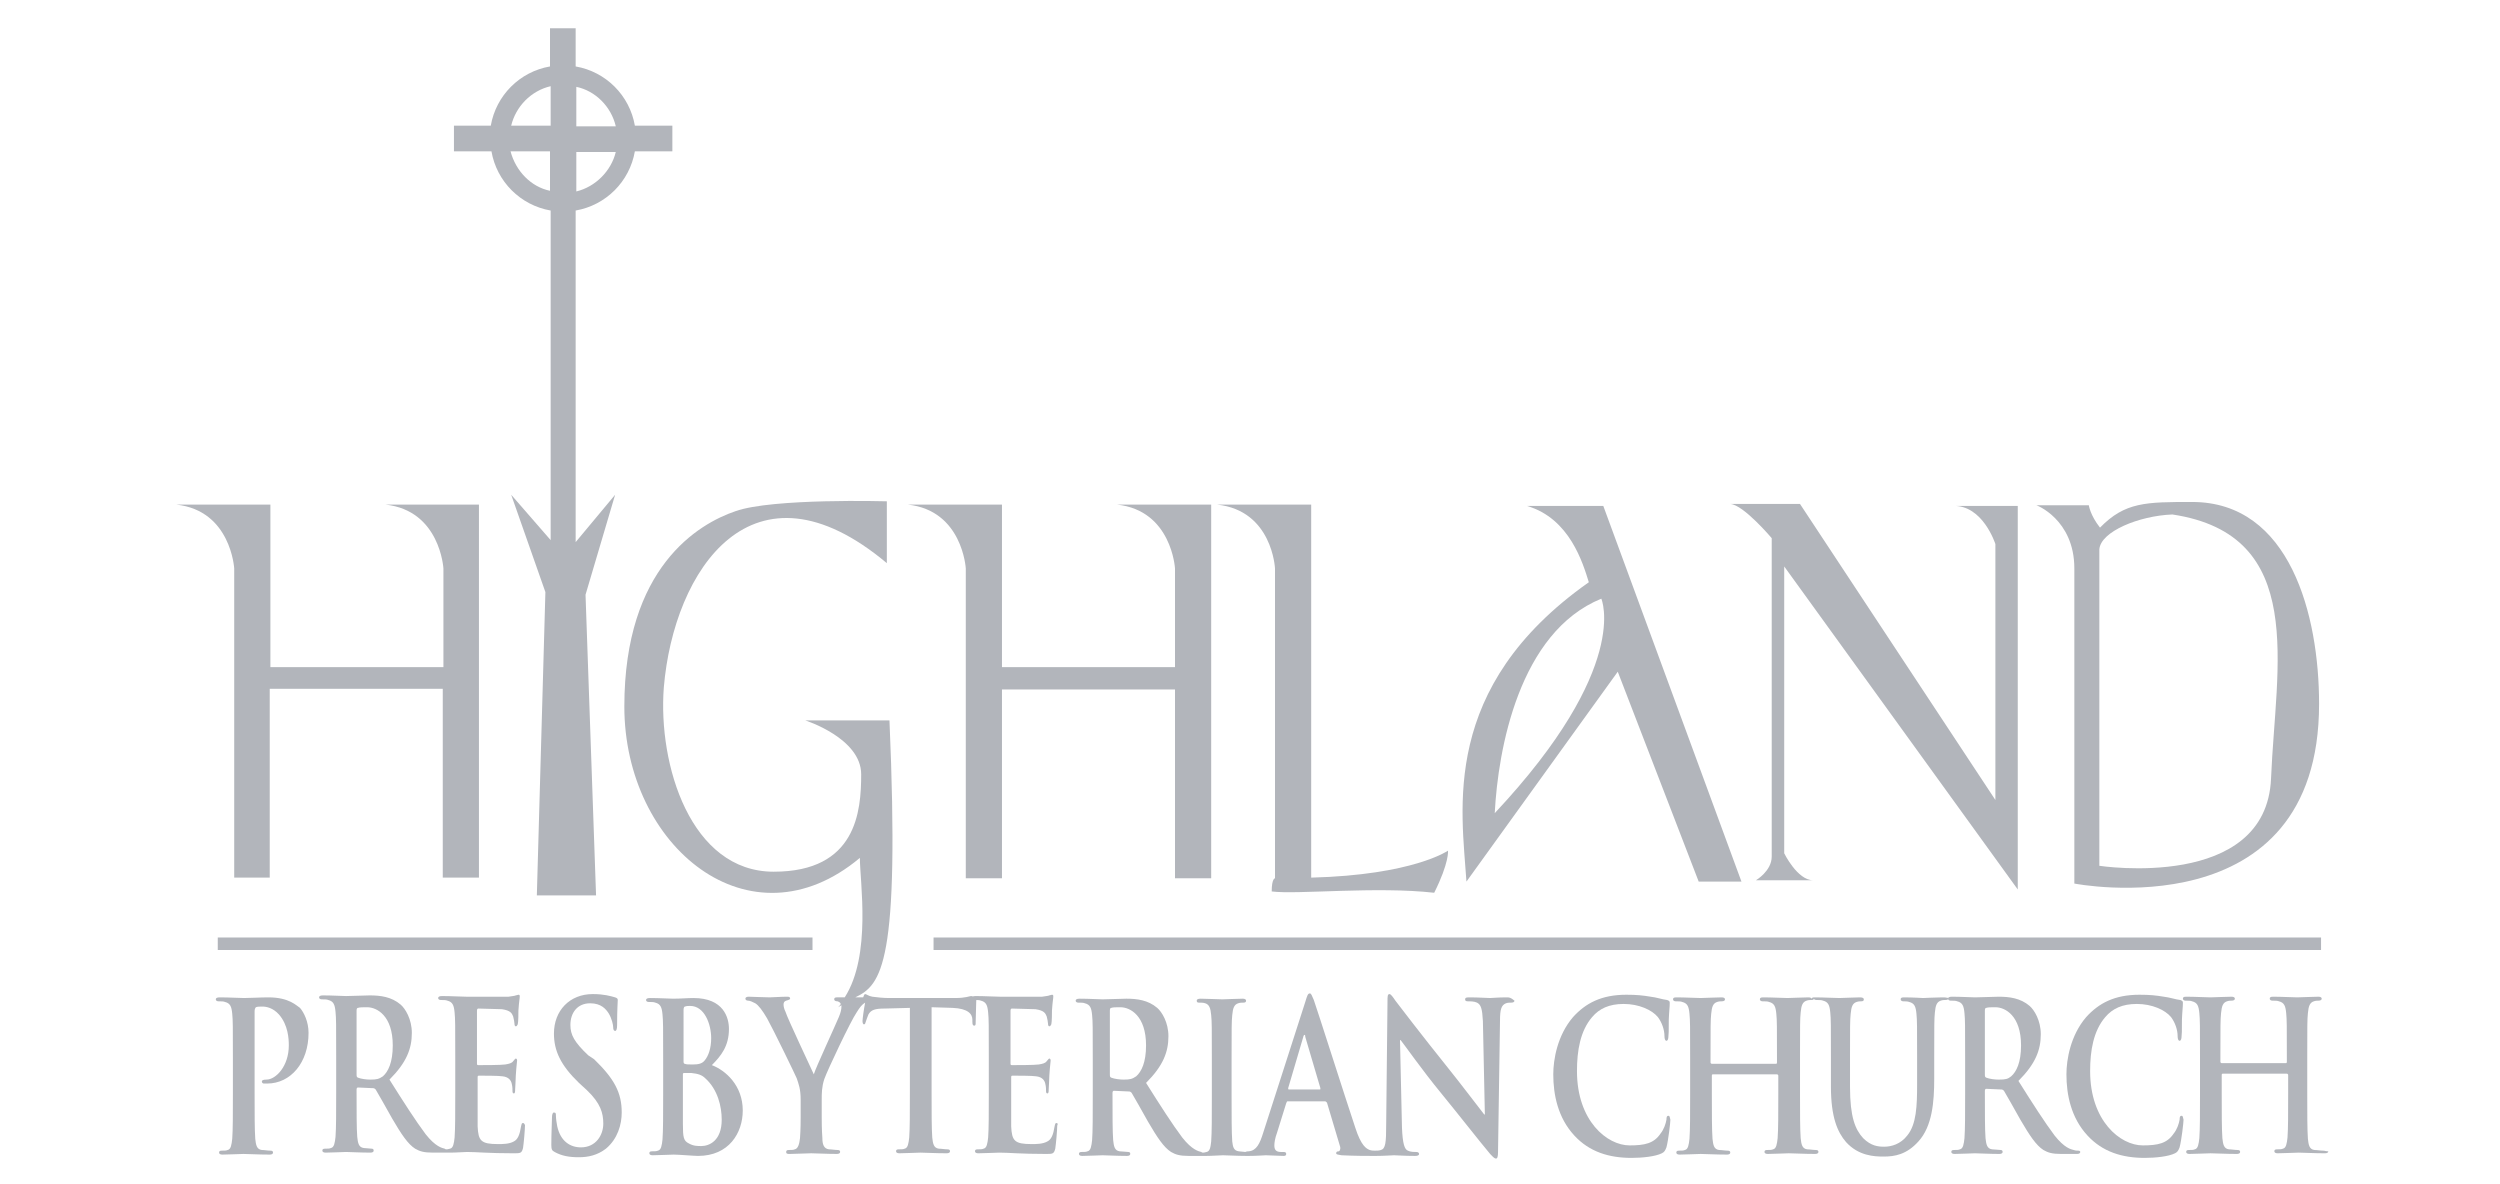 <?xml version="1.0" encoding="utf-8"?>
<!-- Generator: Adobe Illustrator 24.0.2, SVG Export Plug-In . SVG Version: 6.00 Build 0)  -->
<svg version="1.1" id="Layer_1" xmlns="http://www.w3.org/2000/svg" xmlns:xlink="http://www.w3.org/1999/xlink" x="0px" y="0px"
	 viewBox="0 0 380 180" style="enable-background:new 0 0 380 180;" xml:space="preserve">
<style type="text/css">
	.st0{fill:#B2B5BB;}
</style>
<g>
	<path class="st0" d="M40.8,151.6c-1.2,0-2.7,0.1-3.7,0.1c-0.7,0-2.3-0.1-3.7-0.1c-0.4,0-0.6,0.1-0.6,0.3c0,0.2,0.2,0.3,0.4,0.3
		c0.4,0,0.8,0,1,0.1c0.8,0.2,1,0.7,1.1,1.8c0.1,1,0.1,1.9,0.1,6.7v5.6c0,2.9,0,5.4-0.1,6.7c-0.1,0.9-0.2,1.6-0.7,1.7
		c-0.2,0.1-0.5,0.1-0.9,0.1c-0.3,0-0.4,0.1-0.4,0.3c0,0.2,0.2,0.3,0.5,0.3c1,0,2.6-0.1,3.2-0.1c0.7,0,2.3,0.1,4,0.1
		c0.3,0,0.5-0.1,0.5-0.3c0-0.2-0.1-0.3-0.4-0.3c-0.4,0-0.9-0.1-1.3-0.1c-0.8-0.1-0.9-0.8-1-1.7c-0.1-1.4-0.1-3.9-0.1-6.8v-12.6
		c0-0.3,0.1-0.5,0.2-0.6c0.2-0.1,0.6-0.1,1-0.1c0.6,0,1.6,0.2,2.5,1.2c1.4,1.6,1.5,3.7,1.5,4.7c0,3.2-2,5.2-3.4,5.2
		c-0.5,0-0.7,0.1-0.7,0.3c0,0.2,0.2,0.3,0.3,0.3c0.1,0,0.4,0,0.5,0c3.6,0,6.3-3.2,6.3-7.7c0-1.7-0.7-3.1-1.3-3.8
		C45.1,152.9,44,151.6,40.8,151.6z"/>
	<path class="st0" d="M79.5,170.7c-0.2,0-0.2,0.1-0.3,0.5c-0.2,1.3-0.5,2-1.1,2.3c-0.7,0.4-1.7,0.4-2.4,0.4c-2.6,0-3-0.5-3.1-2.7
		c0-0.9,0-3.8,0-4.9v-2.5c0-0.2,0-0.3,0.2-0.3c0.6,0,3.1,0,3.6,0.1c0.9,0.1,1.3,0.6,1.4,1.2c0.1,0.4,0.1,0.8,0.1,1.1
		c0,0.2,0.1,0.3,0.2,0.3c0.2,0,0.2-0.3,0.2-0.6c0-0.2,0.1-1.5,0.1-2.1c0.1-1.6,0.2-2.1,0.2-2.3c0-0.2-0.1-0.3-0.2-0.3
		c-0.1,0-0.2,0.2-0.4,0.4c-0.2,0.3-0.6,0.4-1.2,0.5c-0.6,0.1-3.5,0.1-4.1,0.1c-0.2,0-0.2-0.1-0.2-0.3v-8c0-0.2,0.1-0.3,0.2-0.3
		c0.5,0,3.2,0.1,3.6,0.1c1.3,0.2,1.5,0.6,1.7,1.1c0.1,0.4,0.2,0.9,0.2,1.1c0,0.3,0.1,0.4,0.2,0.4c0.2,0,0.2-0.2,0.3-0.3
		c0.1-0.4,0.1-1.8,0.1-2.1c0.1-1.5,0.2-1.8,0.2-2.1c0-0.2,0-0.3-0.2-0.3c-0.1,0-0.3,0.1-0.4,0.1c-0.2,0.1-0.6,0.1-1.1,0.2
		c-0.5,0-5.6,0-6.4,0c-0.7,0-2.3-0.1-3.7-0.1c-0.4,0-0.6,0.1-0.6,0.3c0,0.2,0.2,0.3,0.4,0.3c0.4,0,0.8,0,1,0.1
		c0.8,0.2,1,0.7,1.1,1.8c0.1,1,0.1,1.9,0.1,6.7v5.6c0,2.9,0,5.4-0.1,6.7c-0.1,0.9-0.2,1.6-0.7,1.7c-0.1,0-0.3,0.1-0.5,0.1
		c-0.1,0-0.2,0-0.3-0.1c-0.4-0.1-1.4-0.3-2.9-2.2c-1.5-2-3.3-4.8-5.5-8.3c2.6-2.6,3.4-4.7,3.4-7.1c0-2.1-1-3.7-1.7-4.3
		c-1.4-1.2-3.1-1.4-4.7-1.4c-0.8,0-2.7,0.1-3.6,0.1c-0.5,0-2.1-0.1-3.5-0.1c-0.4,0-0.6,0.1-0.6,0.3c0,0.2,0.2,0.3,0.4,0.3
		c0.4,0,0.8,0,1,0.1c0.8,0.2,1,0.7,1.1,1.8c0.1,1,0.1,1.9,0.1,6.7v5.6c0,2.9,0,5.4-0.1,6.7c-0.1,0.9-0.2,1.6-0.7,1.7
		c-0.2,0.1-0.5,0.1-0.9,0.1c-0.3,0-0.4,0.1-0.4,0.3c0,0.2,0.2,0.3,0.5,0.3c1,0,2.6-0.1,3.1-0.1c0.4,0,2.3,0.1,3.7,0.1
		c0.3,0,0.5-0.1,0.5-0.3c0-0.2-0.1-0.3-0.3-0.3c-0.3,0-0.9-0.1-1.2-0.1c-0.8-0.1-0.9-0.8-1-1.7c-0.1-1.3-0.1-3.8-0.1-6.8v-0.4
		c0-0.2,0.1-0.3,0.2-0.3l2.2,0.1c0.2,0,0.3,0,0.5,0.2c0.3,0.5,1.5,2.6,2.5,4.4c1.4,2.4,2.4,3.9,3.5,4.6c0.7,0.4,1.3,0.6,2.7,0.6h2.4
		c0.1,0,0.1,0,0.2,0c1,0,2.1-0.1,2.6-0.1c1.5,0,3.2,0.2,7.1,0.2c1,0,1.2,0,1.4-0.8c0.1-0.6,0.3-2.8,0.3-3.5
		C79.7,170.9,79.7,170.7,79.5,170.7z M56.3,164.1c-0.6,0-1.4-0.1-1.9-0.3c-0.2-0.1-0.2-0.2-0.2-0.6v-9.6c0-0.3,0.1-0.4,0.2-0.4
		c0.3-0.1,0.7-0.1,1.4-0.1c1.5,0,3.9,1.3,3.9,5.8c0,2.6-0.7,4-1.5,4.7C57.6,164,57.3,164.1,56.3,164.1z"/>
	<path class="st0" d="M89.4,160.4c-2.1-2-2.7-3.1-2.7-4.6c0-1.9,1.1-3.3,3-3.3c1.7,0,2.4,0.9,2.8,1.5c0.5,0.8,0.7,1.8,0.7,2.1
		c0,0.4,0.1,0.6,0.3,0.6c0.2,0,0.3-0.3,0.3-0.9c0-2.5,0.1-3.4,0.1-3.8c0-0.2-0.1-0.3-0.4-0.4c-0.7-0.2-1.7-0.5-3.4-0.5
		c-3.5,0-5.9,2.5-5.9,6c0,2.6,1,4.8,3.8,7.5l1.2,1.1c2.1,2,2.5,3.5,2.5,5.1c0,1.7-1.1,3.6-3.4,3.6c-1.6,0-3.1-0.9-3.6-3.2
		c-0.1-0.5-0.2-1.2-0.2-1.6c0-0.3,0-0.5-0.3-0.5c-0.2,0-0.3,0.3-0.3,0.8c0,0.5-0.1,2.4-0.1,4.1c0,0.7,0.1,0.9,0.5,1.1
		c1.1,0.6,2.2,0.8,3.7,0.8c1.4,0,2.8-0.3,4.1-1.3c1.8-1.5,2.4-3.7,2.4-5.5c0-3-1.1-5.1-4.2-8.1L89.4,160.4z"/>
	<path class="st0" d="M108.2,161.9c1.4-1.4,2.6-2.9,2.6-5.5c0-1.7-0.8-4.7-5.4-4.7c-0.9,0-1.9,0.1-3.1,0.1c-0.5,0-2.1-0.1-3.5-0.1
		c-0.4,0-0.6,0.1-0.6,0.3c0,0.2,0.2,0.3,0.4,0.3c0.4,0,0.8,0,1,0.1c0.8,0.2,1,0.7,1.1,1.8c0.1,1,0.1,1.9,0.1,6.7v5.6
		c0,2.9,0,5.4-0.1,6.7c-0.1,0.9-0.2,1.6-0.7,1.7c-0.2,0.1-0.5,0.1-0.9,0.1c-0.3,0-0.4,0.1-0.4,0.3c0,0.2,0.2,0.3,0.5,0.3
		c1,0,2.6-0.1,3.2-0.1c0.8,0,3.1,0.2,3.7,0.2c4.7,0,6.8-3.5,6.8-6.9C112.9,165,110.3,162.7,108.2,161.9z M103.9,153.5
		c0-0.3,0.1-0.5,0.2-0.5c0.3-0.1,0.5-0.1,0.8-0.1c2.2,0,3.2,2.8,3.2,4.9c0,1.5-0.4,2.7-1,3.4c-0.4,0.5-1,0.6-1.8,0.6
		c-0.6,0-1,0-1.2-0.1c-0.1,0-0.2-0.1-0.2-0.3V153.5z M106.6,174.2c-0.6,0-1.2,0-1.9-0.4c-0.8-0.4-0.9-0.9-0.9-3v-7.5
		c0-0.2,0.1-0.2,0.2-0.2c0.4,0,0.6,0,1.1,0c1,0.1,1.6,0.3,2.1,0.8c1.9,1.7,2.5,4.3,2.5,6.3C109.7,173.4,107.8,174.2,106.6,174.2z"/>
	<path class="st0" d="M147.6,151.4c-0.2,0-0.8,0.3-2.4,0.3h-10.1c-0.8,0-1.8-0.1-2.5-0.2c-0.6-0.1-0.9-0.4-1.1-0.4
		c-0.1,0-0.2,0.2-0.3,0.5c-0.4,0-0.9,0-1.2,0c4-1.9,6.8-5.1,5.2-42.1c-3.4,0-12.8,0-12.8,0s8.5,2.7,8.5,8.2
		c0,5.6-0.7,14.8-13.3,14.8c-12.6,0-17.6-16.2-16.7-28c1.5-17.9,13.5-36,33.9-18.9v-9.4c0,0-17.4-0.5-23,1.5
		c-5.6,1.9-16.9,8.5-16.9,29.7c0,21.3,19.1,37,35.8,23c0,3.6,1.8,14.8-2.3,21.2c-0.4,0-0.8,0-1.2,0c-0.3,0-0.4,0.1-0.4,0.3
		c0,0.2,0.2,0.3,0.5,0.3c0.3,0.1,0.4,0.2,0.5,0.4c-0.1,0.2-0.3,0.4-0.4,0.5c0.2-0.1,0.3-0.2,0.5-0.3c0,0.1,0,0.1,0,0.2
		c0,0.4-0.1,0.9-0.4,1.6c-0.4,1-3.6,7.9-3.8,8.7c-0.4-0.9-4-8.5-4.3-9.5c-0.2-0.4-0.3-0.8-0.3-1.1s0.1-0.5,0.4-0.6
		c0.4-0.1,0.6-0.2,0.6-0.3c0-0.2-0.1-0.3-0.4-0.3c-1.1,0-2.2,0.1-2.7,0.1c-0.8,0-2.8-0.1-3.2-0.1c-0.3,0-0.5,0.1-0.5,0.3
		c0,0.2,0.2,0.3,0.4,0.3c0.3,0,0.7,0.2,1.1,0.4c0.5,0.3,1.1,1.1,1.8,2.3c0.9,1.6,4.3,8.6,4.5,9.1c0.3,0.9,0.6,1.6,0.6,3.3v2.6
		c0,0.5,0,1.8-0.1,3.2c-0.1,0.9-0.3,1.6-0.8,1.7c-0.2,0.1-0.5,0.1-0.9,0.1c-0.3,0-0.4,0.1-0.4,0.3c0,0.3,0.2,0.3,0.6,0.3
		c0.9,0,2.5-0.1,3.2-0.1c0.7,0,2.3,0.1,3.9,0.1c0.3,0,0.5-0.1,0.5-0.3c0-0.2-0.1-0.3-0.4-0.3c-0.4,0-0.9-0.1-1.3-0.1
		c-0.8-0.1-1-0.8-1-1.7c-0.1-1.3-0.1-2.7-0.1-3.2v-2.6c0-1,0-2,0.4-3.2c0.5-1.4,4-8.8,4.9-10.1c0.5-0.8,0.8-1.2,1.3-1.5
		c-0.2,1-0.4,2.5-0.4,2.8c0,0.3,0.1,0.5,0.2,0.5c0.2,0,0.2-0.1,0.3-0.4s0.2-0.6,0.4-1.1c0.4-0.7,1-0.9,2.5-0.9l3.8-0.1v13
		c0,2.9,0,5.4-0.1,6.7c-0.1,0.9-0.2,1.6-0.7,1.7c-0.2,0.1-0.5,0.1-0.9,0.1c-0.3,0-0.4,0.1-0.4,0.3c0,0.2,0.2,0.3,0.5,0.3
		c1,0,2.6-0.1,3.2-0.1c0.7,0,2.3,0.1,4,0.1c0.3,0,0.5-0.1,0.5-0.3c0-0.2-0.1-0.3-0.4-0.3c-0.4,0-0.9-0.1-1.3-0.1
		c-0.8-0.1-0.9-0.8-1-1.7c-0.1-1.4-0.1-3.9-0.1-6.8v-13l3.2,0.1c2.3,0.1,3,0.9,3,1.8l0,0.3c0,0.5,0.1,0.6,0.3,0.6
		c0.2,0,0.2-0.2,0.2-0.5c0-0.8,0.1-3,0.1-3.7C147.8,151.5,147.8,151.4,147.6,151.4z"/>
	<path class="st0" d="M160.6,170.7c-0.2,0-0.2,0.1-0.3,0.5c-0.2,1.3-0.5,2-1.1,2.3c-0.7,0.4-1.7,0.4-2.4,0.4c-2.6,0-3-0.5-3.1-2.7
		c0-0.9,0-3.8,0-4.9v-2.5c0-0.2,0-0.3,0.2-0.3c0.6,0,3.1,0,3.6,0.1c0.9,0.1,1.3,0.6,1.4,1.2c0.1,0.4,0.1,0.8,0.1,1.1
		c0,0.2,0.1,0.3,0.2,0.3c0.2,0,0.2-0.3,0.2-0.6c0-0.2,0.1-1.5,0.1-2.1c0.1-1.6,0.2-2.1,0.2-2.3c0-0.2-0.1-0.3-0.2-0.3
		c-0.1,0-0.2,0.2-0.4,0.4c-0.2,0.3-0.6,0.4-1.2,0.5c-0.6,0.1-3.5,0.1-4.1,0.1c-0.2,0-0.2-0.1-0.2-0.3v-8c0-0.2,0.1-0.3,0.2-0.3
		c0.5,0,3.2,0.1,3.6,0.1c1.3,0.2,1.5,0.6,1.7,1.1c0.1,0.4,0.2,0.9,0.2,1.1c0,0.3,0.1,0.4,0.2,0.4c0.2,0,0.2-0.2,0.3-0.3
		c0.1-0.4,0.1-1.8,0.1-2.1c0.1-1.5,0.2-1.8,0.2-2.1c0-0.2,0-0.3-0.2-0.3c-0.1,0-0.3,0.1-0.4,0.1c-0.2,0.1-0.6,0.1-1.1,0.2
		c-0.5,0-5.6,0-6.4,0c-0.7,0-2.3-0.1-3.7-0.1c-0.4,0-0.6,0.1-0.6,0.3c0,0.2,0.2,0.3,0.4,0.3c0.4,0,0.8,0,1,0.1
		c0.8,0.2,1,0.7,1.1,1.8c0.1,1,0.1,1.9,0.1,6.7v5.6c0,2.9,0,5.4-0.1,6.7c-0.1,0.9-0.2,1.6-0.7,1.7c-0.2,0.1-0.5,0.1-0.9,0.1
		c-0.3,0-0.4,0.1-0.4,0.3c0,0.2,0.2,0.3,0.5,0.3c1,0,2.6-0.1,3.2-0.1c1.5,0,3.2,0.2,7.1,0.2c1,0,1.2,0,1.4-0.8
		c0.1-0.6,0.3-2.8,0.3-3.5C160.8,170.9,160.8,170.7,160.6,170.7z"/>
	<path class="st0" d="M229,151.6c-1.3,0-2.2,0.1-2.5,0.1c-0.5,0-1.8-0.1-3.1-0.1c-0.4,0-0.7,0-0.7,0.3c0,0.2,0.1,0.3,0.4,0.3
		c0.4,0,1,0,1.4,0.2c0.6,0.3,0.8,0.9,0.9,2.8l0.3,14.2h-0.1c-0.4-0.5-3.9-5.1-5.6-7.2c-3.7-4.6-7.6-9.7-7.9-10.1
		c-0.4-0.6-0.7-1-0.9-1c-0.3,0-0.3,0.4-0.3,1.1l-0.2,18.7c0,2.8-0.1,3.7-0.8,3.9c-0.3,0.1-0.6,0.1-0.9,0.1c-0.2,0-0.5,0-0.8-0.1
		c-0.5-0.2-1.3-0.6-2.2-3.4c-1.6-4.8-5.7-17.7-6.3-19.4c-0.3-0.7-0.4-1-0.6-1c-0.3,0-0.4,0.3-0.7,1.3l-6.4,19.9
		c-0.5,1.6-1,2.7-2.2,2.8c-0.1,0-0.3,0-0.5,0.1c-0.3,0-0.7-0.1-1-0.1c-0.8-0.1-0.9-0.7-1-1.5c-0.1-1.4-0.1-3.9-0.1-6.9v-5.6
		c0-4.8,0-5.7,0.1-6.7c0.1-1.1,0.3-1.6,0.9-1.8c0.3-0.1,0.5-0.1,0.8-0.1s0.4-0.1,0.4-0.3c0-0.2-0.2-0.3-0.5-0.3
		c-1,0-2.5,0.1-3.1,0.1c-0.7,0-2.3-0.1-3.3-0.1c-0.4,0-0.6,0.1-0.6,0.3c0,0.3,0.2,0.3,0.4,0.3c0.3,0,0.6,0,0.9,0.1
		c0.6,0.2,0.8,0.7,0.9,1.8c0.1,1,0.1,1.9,0.1,6.7v5.6c0,3.1,0,5.6-0.1,6.9c-0.1,0.9-0.2,1.5-0.7,1.6c-0.1,0-0.3,0.1-0.5,0.1
		c-0.1,0-0.2,0-0.3-0.1c-0.4-0.1-1.4-0.3-2.9-2.2c-1.5-2-3.3-4.8-5.5-8.3c2.6-2.6,3.4-4.7,3.4-7.1c0-2.1-1-3.7-1.7-4.3
		c-1.4-1.2-3.1-1.4-4.7-1.4c-0.8,0-2.7,0.1-3.6,0.1c-0.5,0-2.1-0.1-3.5-0.1c-0.4,0-0.6,0.1-0.6,0.3c0,0.2,0.2,0.3,0.4,0.3
		c0.4,0,0.8,0,1,0.1c0.8,0.2,1,0.7,1.1,1.8c0.1,1,0.1,1.9,0.1,6.7v5.6c0,2.9,0,5.4-0.1,6.7c-0.1,0.9-0.2,1.6-0.7,1.7
		c-0.2,0.1-0.5,0.1-0.9,0.1c-0.3,0-0.4,0.1-0.4,0.3c0,0.2,0.2,0.3,0.5,0.3c1,0,2.6-0.1,3.1-0.1c0.4,0,2.3,0.1,3.7,0.1
		c0.3,0,0.5-0.1,0.5-0.3c0-0.2-0.1-0.3-0.3-0.3c-0.3,0-0.9-0.1-1.3-0.1c-0.8-0.1-0.9-0.8-1-1.7c-0.1-1.3-0.1-3.8-0.1-6.8v-0.4
		c0-0.2,0.1-0.3,0.2-0.3l2.2,0.1c0.2,0,0.3,0,0.5,0.2c0.3,0.5,1.5,2.6,2.5,4.4c1.4,2.4,2.4,3.9,3.5,4.6c0.7,0.4,1.3,0.6,2.7,0.6h2.4
		c0.1,0,0.1,0,0.2,0c1,0,2.1-0.1,2.6-0.1c0.6,0,2.1,0.1,3.6,0.1c0,0,0,0,0,0c0,0,0.1,0,0.1,0c0.1,0,0.1,0,0.2,0c0,0,0,0,0,0
		c1.2,0,2.4-0.1,2.6-0.1c0.8,0,1.9,0.1,2.7,0.1c0.3,0,0.4-0.1,0.4-0.3c0-0.2-0.1-0.3-0.4-0.3h-0.4c-0.8,0-1-0.4-1-1
		c0-0.4,0.1-1.1,0.4-1.9l1.4-4.5c0.1-0.2,0.1-0.3,0.2-0.3h5.7c0.1,0,0.2,0.1,0.3,0.2l2,6.7c0.1,0.4-0.1,0.7-0.2,0.7
		c-0.3,0-0.4,0.1-0.4,0.3c0,0.2,0.3,0.2,0.8,0.3c2,0.1,3.9,0.1,4.8,0.1c0.1,0,0.2,0,0.3,0c0,0,0.1,0,0.1,0c1.3,0,2.5-0.1,2.8-0.1
		c0.5,0,1.5,0.1,3.2,0.1c0.4,0,0.6-0.1,0.6-0.3c0-0.2-0.2-0.3-0.4-0.3c-0.4,0-0.9,0-1.3-0.2c-0.5-0.2-0.8-1-0.9-3.5l-0.3-13.3h0.1
		c0.5,0.6,3.3,4.6,6.1,8c2.7,3.3,5.9,7.4,7.5,9.3c0.3,0.3,0.6,0.7,0.9,0.7c0.2,0,0.3-0.3,0.3-1l0.3-19.9c0-1.8,0.2-2.4,0.9-2.7
		c0.3-0.1,0.5-0.1,0.8-0.1c0.3,0,0.5-0.1,0.5-0.3C229.6,151.6,229.4,151.6,229,151.6z M170.8,164.1c-0.6,0-1.4-0.1-1.9-0.3
		c-0.2-0.1-0.2-0.2-0.2-0.6v-9.6c0-0.3,0.1-0.4,0.2-0.4c0.3-0.1,0.7-0.1,1.4-0.1c1.5,0,3.9,1.3,3.9,5.8c0,2.6-0.7,4-1.5,4.7
		C172.1,164,171.8,164.1,170.8,164.1z M200.6,165.6h-4.7c-0.1,0-0.1-0.1-0.1-0.2l2.3-7.8c0-0.1,0.1-0.3,0.2-0.3s0.1,0.2,0.1,0.3
		l2.3,7.8C200.7,165.6,200.7,165.6,200.6,165.6z"/>
	<path class="st0" d="M253.6,169.6c-0.2,0-0.3,0.1-0.3,0.6c-0.1,0.6-0.4,1.5-0.9,2.1c-1,1.5-2.4,1.8-4.7,1.8c-3.4,0-8-3.7-8-11.3
		c0-3.1,0.5-6.1,2.3-8.2c1.1-1.3,2.6-2,4.8-2c2.3,0,4.3,0.9,5.2,2c0.6,0.8,1,1.9,1,2.9c0,0.4,0.1,0.7,0.3,0.7c0.2,0,0.3-0.3,0.3-0.7
		c0.1-0.6,0-2.4,0.1-3.4c0.1-1.1,0.1-1.5,0.1-1.7c0-0.2-0.1-0.3-0.4-0.4c-0.8-0.1-1.6-0.4-2.5-0.5c-1.2-0.2-2.1-0.3-3.7-0.3
		c-3.8,0-6.2,1.3-8.1,3.4c-2.4,2.8-3,6.5-3,8.7c0,3.1,0.7,6.6,3.2,9.3c2.3,2.5,5.3,3.4,8.7,3.4c1.6,0,3.6-0.2,4.6-0.7
		c0.4-0.2,0.5-0.4,0.7-0.9c0.3-1.1,0.6-3.8,0.6-4.2C253.8,169.8,253.8,169.6,253.6,169.6z"/>
	<path class="st0" d="M295.2,151.6c-1,0-2.6,0.1-2.9,0.1c0,0-1.6-0.1-2.9-0.1c-0.4,0-0.5,0.1-0.5,0.3c0,0.2,0.2,0.3,0.4,0.3
		s0.7,0,0.9,0.1c0.8,0.2,1,0.7,1.1,1.8c0.1,1,0.1,1.9,0.1,6.7v4c0,3.3-0.1,6.1-1.5,7.8c-1,1.3-2.4,1.7-3.5,1.7c-0.9,0-2-0.1-3.2-1.3
		c-1.2-1.3-2-3.2-2-7.8v-4.4c0-4.8,0-5.7,0.1-6.7c0.1-1.1,0.3-1.6,0.9-1.8c0.3-0.1,0.5-0.1,0.7-0.1c0.3,0,0.4-0.1,0.4-0.3
		c0-0.2-0.2-0.3-0.6-0.3c-0.9,0-2.5,0.1-3.1,0.1c-0.8,0-2.4-0.1-3.7-0.1c-0.3,0-0.5,0-0.5,0.2c-0.1-0.1-0.2-0.2-0.5-0.2
		c-1,0-2.6,0.1-3.2,0.1c-0.7,0-2.3-0.1-3.7-0.1c-0.4,0-0.5,0.1-0.5,0.3c0,0.2,0.2,0.3,0.4,0.3c0.4,0,0.8,0,1,0.1
		c0.8,0.2,1,0.7,1.1,1.8c0.1,1,0.1,1.9,0.1,6.7v0.7c0,0.2-0.1,0.2-0.2,0.2h-9.7c-0.1,0-0.2-0.1-0.2-0.2v-0.7c0-4.8,0-5.7,0.1-6.7
		c0.1-1.1,0.3-1.6,0.9-1.8c0.3-0.1,0.5-0.1,0.7-0.1c0.3,0,0.5-0.1,0.5-0.3c0-0.2-0.2-0.3-0.5-0.3c-1,0-2.6,0.1-3.2,0.1
		c-0.7,0-2.3-0.1-3.7-0.1c-0.4,0-0.5,0.1-0.5,0.3c0,0.2,0.2,0.3,0.4,0.3c0.4,0,0.8,0,1,0.1c0.8,0.2,1,0.7,1.1,1.8
		c0.1,1,0.1,1.9,0.1,6.7v5.6c0,2.9,0,5.4-0.1,6.7c-0.1,0.9-0.2,1.6-0.7,1.7c-0.2,0.1-0.5,0.1-0.9,0.1c-0.3,0-0.4,0.1-0.4,0.3
		c0,0.2,0.2,0.3,0.5,0.3c1,0,2.6-0.1,3.2-0.1c0.7,0,2.3,0.1,4,0.1c0.3,0,0.5-0.1,0.5-0.3c0-0.2-0.1-0.3-0.4-0.3
		c-0.4,0-0.9-0.1-1.3-0.1c-0.8-0.1-0.9-0.8-1-1.7c-0.1-1.4-0.1-3.9-0.1-6.8v-2.8c0-0.2,0.1-0.2,0.2-0.2h9.7c0.1,0,0.2,0.1,0.2,0.2
		v2.8c0,2.9,0,5.4-0.1,6.7c-0.1,0.9-0.2,1.6-0.7,1.7c-0.2,0.1-0.5,0.1-0.9,0.1c-0.3,0-0.4,0.1-0.4,0.3c0,0.2,0.2,0.3,0.5,0.3
		c1,0,2.6-0.1,3.2-0.1c0.7,0,2.3,0.1,4,0.1c0.3,0,0.5-0.1,0.5-0.3c0-0.2-0.1-0.3-0.4-0.3c-0.4,0-0.9-0.1-1.3-0.1
		c-0.8-0.1-0.9-0.8-1-1.7c-0.1-1.4-0.1-3.9-0.1-6.8v-5.6c0-4.8,0-5.7,0.1-6.7c0.1-1.1,0.3-1.6,0.9-1.8c0.3-0.1,0.5-0.1,0.7-0.1
		c0.2,0,0.4,0,0.4-0.2c0,0.1,0.2,0.2,0.4,0.2c0.4,0,0.8,0,1,0.1c0.8,0.2,1,0.7,1.1,1.8c0.1,1,0.1,1.9,0.1,6.7v4.6
		c0,4.6,1,6.9,2.3,8.4c1.9,2.1,4.3,2.2,5.7,2.2c1.7,0,3.5-0.3,5.3-2.3c2.1-2.3,2.4-6,2.4-9.5v-3.4c0-4.8,0-5.7,0.1-6.7
		c0.1-1.1,0.3-1.6,0.9-1.8c0.3-0.1,0.5-0.1,0.7-0.1c0.3,0,0.5-0.1,0.5-0.3C295.7,151.6,295.6,151.6,295.2,151.6z"/>
	<path class="st0" d="M315.9,174.9c-0.2,0-0.4,0-0.7-0.1c-0.4-0.1-1.4-0.3-2.9-2.2c-1.5-2-3.3-4.8-5.5-8.3c2.6-2.6,3.4-4.7,3.4-7.1
		c0-2.1-1-3.7-1.7-4.3c-1.4-1.2-3.1-1.4-4.7-1.4c-0.8,0-2.7,0.1-3.6,0.1c-0.5,0-2.1-0.1-3.5-0.1c-0.4,0-0.6,0.1-0.6,0.3
		c0,0.2,0.2,0.3,0.4,0.3c0.4,0,0.8,0,1,0.1c0.8,0.2,1,0.7,1.1,1.8c0.1,1,0.1,1.9,0.1,6.7v5.6c0,2.9,0,5.4-0.1,6.7
		c-0.1,0.9-0.2,1.6-0.7,1.7c-0.2,0.1-0.5,0.1-0.9,0.1c-0.3,0-0.4,0.1-0.4,0.3c0,0.2,0.2,0.3,0.5,0.3c1,0,2.6-0.1,3.1-0.1
		c0.4,0,2.3,0.1,3.7,0.1c0.3,0,0.5-0.1,0.5-0.3c0-0.2-0.1-0.3-0.3-0.3c-0.3,0-0.9-0.1-1.3-0.1c-0.8-0.1-0.9-0.8-1-1.7
		c-0.1-1.3-0.1-3.8-0.1-6.8v-0.4c0-0.2,0.1-0.3,0.2-0.3l2.2,0.1c0.2,0,0.3,0,0.5,0.2c0.3,0.5,1.5,2.6,2.5,4.4
		c1.4,2.4,2.4,3.9,3.5,4.6c0.7,0.4,1.3,0.6,2.7,0.6h2.4c0.3,0,0.5-0.1,0.5-0.3C316.2,175,316.1,174.9,315.9,174.9z M303.8,164.1
		c-0.6,0-1.4-0.1-1.9-0.3c-0.2-0.1-0.2-0.2-0.2-0.6v-9.6c0-0.3,0.1-0.4,0.2-0.4c0.3-0.1,0.7-0.1,1.4-0.1c1.5,0,3.9,1.3,3.9,5.8
		c0,2.6-0.7,4-1.5,4.7C305.2,164,304.9,164.1,303.8,164.1z"/>
	<path class="st0" d="M331.6,169.6c-0.2,0-0.3,0.1-0.3,0.6c-0.1,0.6-0.4,1.5-0.9,2.1c-1,1.5-2.4,1.8-4.7,1.8c-3.4,0-8-3.7-8-11.3
		c0-3.1,0.5-6.1,2.3-8.2c1.1-1.3,2.6-2,4.8-2c2.3,0,4.3,0.9,5.2,2c0.6,0.8,1,1.9,1,2.9c0,0.4,0.1,0.7,0.3,0.7c0.2,0,0.3-0.3,0.3-0.7
		c0.1-0.6,0-2.4,0.1-3.4c0.1-1.1,0.1-1.5,0.1-1.7c0-0.2-0.1-0.3-0.4-0.4c-0.8-0.1-1.6-0.4-2.5-0.5c-1.2-0.2-2.1-0.3-3.7-0.3
		c-3.8,0-6.2,1.3-8.1,3.4c-2.4,2.8-3,6.5-3,8.7c0,3.1,0.7,6.6,3.2,9.3c2.3,2.5,5.3,3.4,8.7,3.4c1.6,0,3.6-0.2,4.6-0.7
		c0.4-0.2,0.5-0.4,0.7-0.9c0.3-1.1,0.6-3.8,0.6-4.2C331.8,169.8,331.8,169.6,331.6,169.6z"/>
	<path class="st0" d="M353.1,174.9c-0.4,0-0.9-0.1-1.3-0.1c-0.8-0.1-0.9-0.8-1-1.7c-0.1-1.4-0.1-3.9-0.1-6.8v-5.6
		c0-4.8,0-5.7,0.1-6.7c0.1-1.1,0.3-1.6,0.9-1.8c0.3-0.1,0.5-0.1,0.7-0.1c0.3,0,0.5-0.1,0.5-0.3c0-0.2-0.2-0.3-0.5-0.3
		c-1,0-2.6,0.1-3.2,0.1c-0.7,0-2.3-0.1-3.7-0.1c-0.4,0-0.5,0.1-0.5,0.3c0,0.2,0.2,0.3,0.4,0.3c0.4,0,0.8,0,1,0.1
		c0.8,0.2,1,0.7,1.1,1.8c0.1,1,0.1,1.9,0.1,6.7v0.7c0,0.2-0.1,0.2-0.2,0.2h-9.7c-0.1,0-0.2-0.1-0.2-0.2v-0.7c0-4.8,0-5.7,0.1-6.7
		c0.1-1.1,0.3-1.6,0.9-1.8c0.3-0.1,0.5-0.1,0.7-0.1c0.3,0,0.5-0.1,0.5-0.3c0-0.2-0.2-0.3-0.5-0.3c-1,0-2.6,0.1-3.2,0.1
		c-0.7,0-2.3-0.1-3.7-0.1c-0.4,0-0.5,0.1-0.5,0.3c0,0.2,0.2,0.3,0.4,0.3c0.4,0,0.8,0,1,0.1c0.8,0.2,1,0.7,1.1,1.8
		c0.1,1,0.1,1.9,0.1,6.7v5.6c0,2.9,0,5.4-0.1,6.7c-0.1,0.9-0.2,1.6-0.7,1.7c-0.2,0.1-0.5,0.1-0.9,0.1c-0.3,0-0.4,0.1-0.4,0.3
		c0,0.2,0.2,0.3,0.5,0.3c1,0,2.6-0.1,3.2-0.1c0.7,0,2.3,0.1,4,0.1c0.3,0,0.5-0.1,0.5-0.3c0-0.2-0.1-0.3-0.4-0.3
		c-0.4,0-0.9-0.1-1.3-0.1c-0.8-0.1-0.9-0.8-1-1.7c-0.1-1.4-0.1-3.9-0.1-6.8v-2.8c0-0.2,0.1-0.2,0.2-0.2h9.7c0.1,0,0.2,0.1,0.2,0.2
		v2.8c0,2.9,0,5.4-0.1,6.7c-0.1,0.9-0.2,1.6-0.7,1.7c-0.2,0.1-0.5,0.1-0.9,0.1c-0.3,0-0.4,0.1-0.4,0.3c0,0.2,0.2,0.3,0.5,0.3
		c1,0,2.6-0.1,3.2-0.1c0.7,0,2.3,0.1,4,0.1c0.3,0,0.5-0.1,0.5-0.3C353.5,175,353.4,174.9,353.1,174.9z"/>
	<path class="st0" d="M83.7,32v50.1l-6-6.9l5.2,14.8l-1.3,46.1h9L89,90.4l4.5-15.2l-6,7.2V32c4.6-0.8,8.2-4.4,9-9h5.7v-3.9h-5.7
		c-0.8-4.6-4.4-8.2-9-9V4.3h-3.9v5.8c-4.6,0.8-8.2,4.4-9,9H69V23h5.7C75.5,27.6,79.1,31.2,83.7,32z M77.6,23h6v6
		C80.7,28.4,78.4,26,77.6,23z M87.6,29.1v-6h6C92.9,26,90.5,28.4,87.6,29.1z M93.6,19.2h-6v-6C90.5,13.8,92.9,16.2,93.6,19.2z
		 M83.7,13.1v6h-6C78.4,16.2,80.7,13.8,83.7,13.1z"/>
	<path class="st0" d="M193.8,86.4v47.1h4.8c-1.5,0-3.1,0-4.8,0c0,0-0.5,0-0.5,2c3.8,0.5,15.9-0.8,24.7,0.2c2.3-4.6,2.1-6.4,2.1-6.4
		s-5.3,3.7-20.8,4.1V76.7h-14.3C193.4,77.6,193.8,86.4,193.8,86.4z"/>
	<path class="st0" d="M222.9,134l23-31.9l12.3,31.9h6.5l-21-57.1h-11.6c6.5,1.9,8.5,8.7,9.4,11.6C218.8,104.5,222.2,123.1,222.9,134
		z M243.4,91c0,0,4.6,10.4-16.2,32.6C227.7,113.9,230.9,96.1,243.4,91z"/>
	<path class="st0" d="M269.3,81.8c0,0,0,46.2,0,48.4c0,2.2-2.4,3.6-2.4,3.6s1.9,0,8.7,0c-2.4,0-4.4-4.1-4.4-4.1V86.1l35.5,49.1V76.9
		h-9.9c4.6-0.2,6.5,5.8,6.5,5.8v38.9l-29.7-45c0,0-2.7,0-10.6,0C265,76.7,269.3,81.8,269.3,81.8z"/>
	<path class="st0" d="M315.3,86.4c0,7.5,0,47.9,0,47.9s37.2,7.3,37.2-27.3c0-13.5-4.4-30.7-19.3-30.7c-7,0-10.2,0-14,3.9
		c-1.5-1.9-1.7-3.4-1.7-3.4h-8C309.4,76.7,315.3,78.9,315.3,86.4z M319.1,83.5c0.2-2.7,6-5.1,11.1-5.3c20.6,3.1,15.7,23,15,40.1
		c-0.7,17.2-26.1,13.3-26.1,13.3V83.5z"/>
	<path class="st0" d="M35.5,133.4h5.5v-28.7h26.3v28.7h5.5V76.7H58.6c8.3,0.9,8.8,9.7,8.8,9.7v15H41.1V76.7H26.8
		c8.3,0.9,8.8,9.7,8.8,9.7V133.4z"/>
	<path class="st0" d="M146.8,86.4v47.1h5.5v-28.7h26.3v28.7h5.5V76.7h-14.3c8.3,0.9,8.8,9.7,8.8,9.7v15h-26.3V76.7H138
		C146.3,77.6,146.8,86.4,146.8,86.4z"/>
	<rect x="33.1" y="142.5" class="st0" width="90.4" height="1.9"/>
	<rect x="141.9" y="142.5" class="st0" width="210.9" height="1.9"/>
</g>
</svg>
